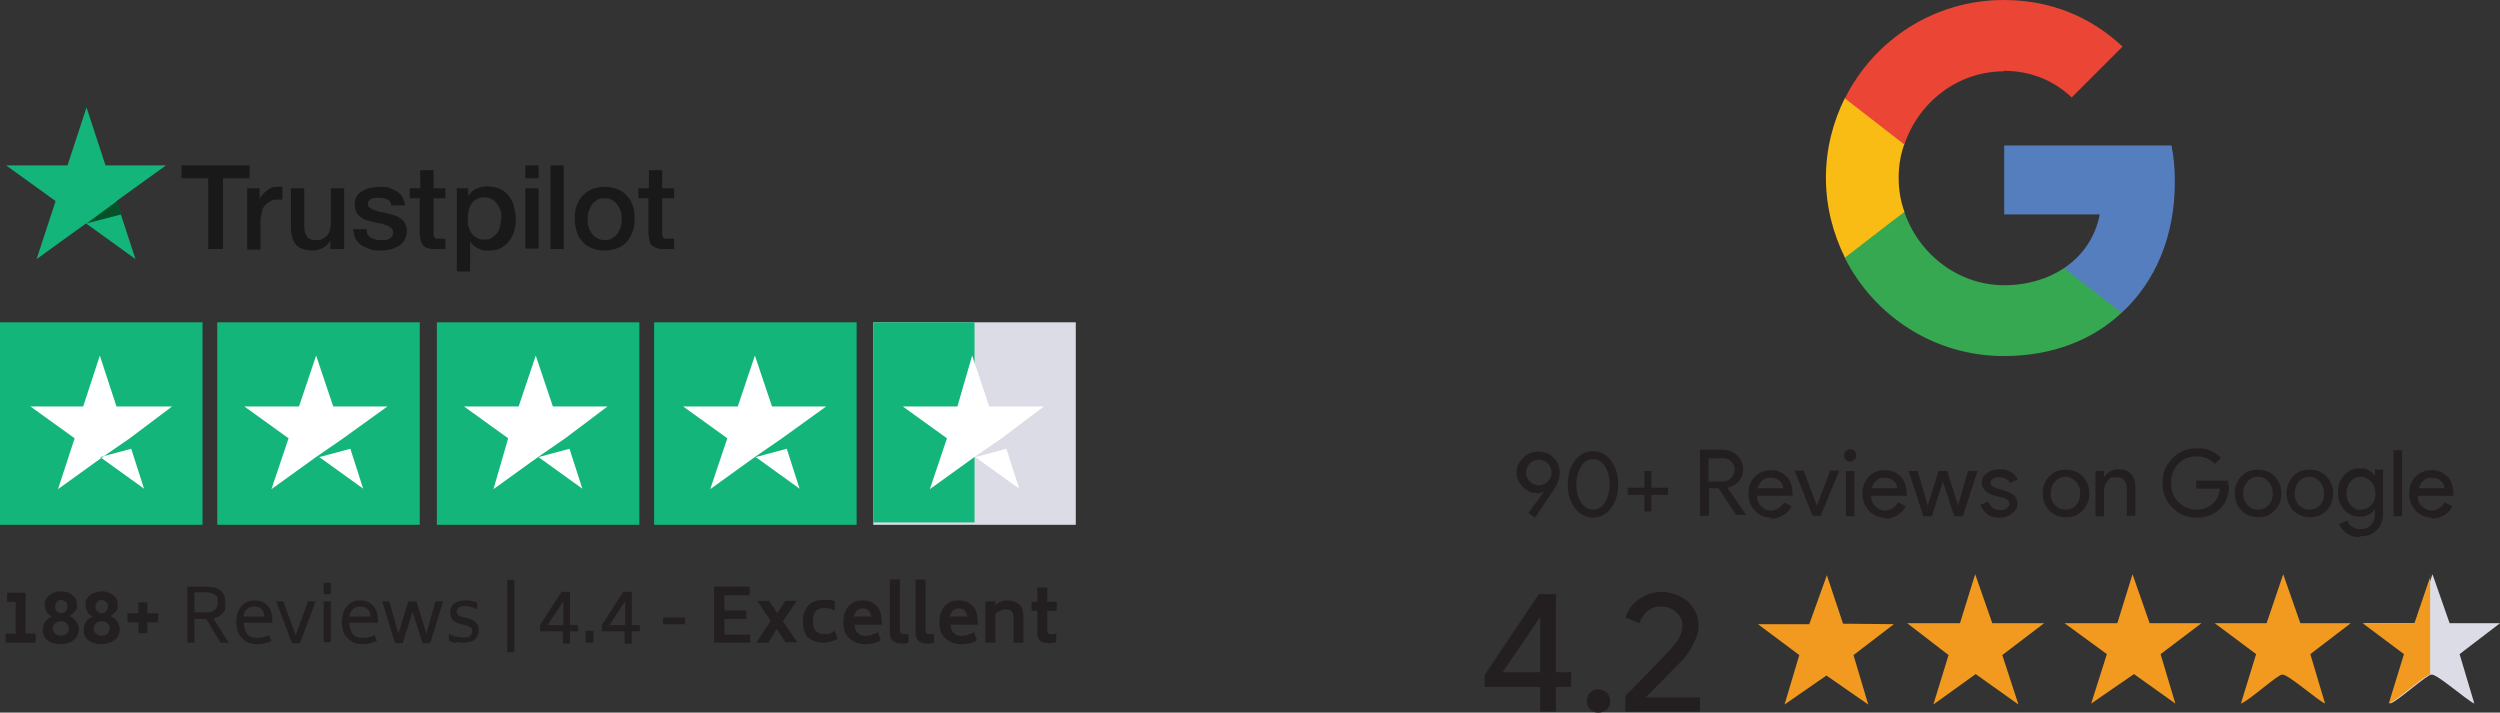 <?xml version="1.0" encoding="UTF-8"?><svg id="Layer_1" xmlns="http://www.w3.org/2000/svg" viewBox="0 0 525.9 149.9"><rect x="0" y="0" width="525.9" height="149.9" fill="#333333" stroke="none"/><defs><style>.cls-1{fill:#055229;}.cls-2{fill:#ea4535;}.cls-3{fill:#fff;}.cls-4{fill:none;}.cls-5{fill:#f29a1f;}.cls-6{fill:#231f20;}.cls-7{isolation:isolate;}.cls-8{fill:#557ebf;}.cls-9{fill:#dcdce6;}.cls-10{fill:#191919;}.cls-11{fill:#f9bc15;}.cls-12{fill:#36a852;}.cls-13{fill:#13b57a;}</style></defs><rect id="Rectangle" class="cls-13" y="67.8" width="42.6" height="42.6"/><rect id="Rectangle-2" class="cls-13" x="45.7" y="67.8" width="42.6" height="42.6"/><rect id="Rectangle-3" class="cls-13" x="91.9" y="67.8" width="42.6" height="42.6"/><rect id="Rectangle-4" class="cls-13" x="137.6" y="67.8" width="42.6" height="42.6"/><rect id="Rectangle-5" class="cls-9" x="183.7" y="67.8" width="42.6" height="42.6"/><polygon id="Rectangle-6" class="cls-13" points="183.7 67.8 205 67.8 205 109.9 183.7 109.9 183.7 67.8"/><path id="Shape" class="cls-3" d="M20.9,96.2l6.7-1.8,2.7,8.4-9.3-6.7h-.1v.1ZM36,85.5h-11.5l-3.5-10.7-3.5,10.7H6.4l9.3,6.7-3.5,10.7,9.3-6.7,5.8-4,8.9-6.7h-.2Z"/><path id="Shape-2" class="cls-3" d="M67,96.2l6.7-1.8,2.7,8.4-9.3-6.7h0l-.1.1ZM81.6,85.5h-11.5l-3.6-10.7-3.6,10.7h-11.5l9.3,6.7-3.6,10.7,9.3-6.7,5.8-4,9.3-6.7h.1Z"/><path id="Shape-3" class="cls-3" d="M113.1,96.2l6.7-1.8,2.7,8.4-9.3-6.7h0l-.1.1ZM127.8,85.5h-11.5l-3.6-10.7-3.6,10.7h-11.5l9.3,6.7-3.1,10.7,9.3-6.7,5.8-4,8.9-6.7h0Z"/><path id="Shape-4" class="cls-3" d="M158.8,96.2l6.7-1.8,2.7,8.4-9.3-6.7h0l-.1.1ZM173.9,85.5h-11.5l-3.6-10.7-3.6,10.7h-11.5l9.3,6.7-3.6,10.7,9.3-6.7,5.8-4,9.3-6.7h.1Z"/><path id="Shape-5" class="cls-3" d="M205,96.2l6.7-1.8,2.7,8.4-9.3-6.7h0l-.1.1ZM219.6,85.5h-11.5l-3.6-10.7-3.1,10.7h-11.5l9.3,6.7-3.6,10.7,9.3-6.7,5.8-4,8.9-6.7h0Z"/><g class="cls-7"><g class="cls-7"><path class="cls-6" d="M7.5,133.3v1.9H1.2v-1.9h2.1v-6.7h-1.8v-1.9h3.9v8.6h2.1,0Z"/><path class="cls-6" d="M16.1,130.8c.3.5.5,1,.5,1.6s-.2,1.1-.5,1.6-.8.8-1.3,1.1c-.6.2-1.2.4-2,.4-1.2,0-2.1-.3-2.8-.8s-1-1.3-1-2.2.2-1.2.5-1.7.8-.8,1.4-1.1c-.5-.2-.9-.6-1.1-1s-.4-.9-.4-1.5.1-1,.4-1.4.7-.8,1.2-1,1.1-.4,1.8-.4,1.3.1,1.8.4c.5.2.9.6,1.2,1s.4.9.4,1.4,0,1-.4,1.4-.7.8-1.2,1c.6.2,1.1.6,1.4,1.1h0l.1.1ZM14,133.3c.3-.3.5-.7.5-1.1s-.2-.8-.5-1.1-.7-.4-1.2-.4-.9.1-1.2.4c-.3.3-.5.6-.5,1.1s.2.8.5,1.1.7.4,1.2.4.9-.1,1.2-.4ZM12,126.6c-.2.2-.4.6-.4,1s0,.7.4,1c.2.2.5.4.9.4s.7-.1.9-.4c.2-.2.4-.6.4-1s0-.7-.4-1c-.2-.2-.5-.4-.9-.4s-.7.1-.9.4Z"/><path class="cls-6" d="M24.7,130.8c.3.5.5,1,.5,1.6s-.2,1.1-.5,1.6-.8.8-1.3,1.1c-.6.2-1.2.4-2,.4-1.2,0-2.1-.3-2.8-.8s-1-1.3-1-2.2.2-1.2.5-1.7.8-.8,1.4-1.1c-.5-.2-.9-.6-1.1-1s-.4-.9-.4-1.5,0-1,.4-1.4c.3-.4.7-.8,1.2-1s1.1-.4,1.8-.4,1.3.1,1.8.4c.5.2.9.6,1.2,1s.4.9.4,1.4,0,1-.4,1.4-.7.8-1.2,1c.6.2,1.1.6,1.4,1.1h0l.1.1ZM22.6,133.3c.3-.3.5-.7.5-1.1s-.2-.8-.5-1.1-.7-.4-1.2-.4-.9.1-1.2.4c-.3.3-.5.6-.5,1.1s.2.8.5,1.1.7.4,1.2.4.9-.1,1.2-.4ZM20.5,126.6c-.2.2-.4.6-.4,1s0,.7.4,1c.2.2.5.4.9.4s.7-.1.9-.4c.2-.2.4-.6.4-1s0-.7-.4-1c-.2-.2-.5-.4-.9-.4s-.7.1-.9.4Z"/><path class="cls-6" d="M33.3,130.9h-2.3v2.3h-1.9v-2.3h-2.3v-1.9h2.3v-2.3h1.9v2.3h2.3v1.9Z"/></g><g class="cls-7"><path class="cls-6" d="M43.2,130.2h-2.3v5h-1.5v-11.8h4.1c2.6,0,3.9,1.1,3.9,3.4s-.2,1.6-.6,2.2c-.4.6-1.1.9-1.9,1.1l3.2,5.1h-1.7l-3-5h-.2ZM40.9,128.8h2.6c1.5,0,2.3-.7,2.3-2.1s-.2-1.3-.6-1.6-1-.5-1.7-.5h-2.6v4.2h0Z"/><path class="cls-6" d="M51.9,133.3c.5.6,1.2.9,2.2.9s1.6-.2,2.5-.6l.5,1.2c-.9.5-2,.7-3.1.7s-1.7-.2-2.3-.6c-.6-.4-1.1-.9-1.5-1.6-.3-.7-.5-1.5-.5-2.4s.2-1.8.5-2.5.8-1.2,1.4-1.6,1.3-.5,2-.5c1.1,0,2,.4,2.7,1.1.6.7,1,1.7,1,3v.6h-6c0,1,.3,1.7.7,2.3h-.1ZM51.2,129.7h4.4c0-.7-.2-1.3-.6-1.6-.3-.3-.8-.5-1.5-.5-1.3,0-2.1.7-2.3,2.1Z"/><path class="cls-6" d="M66.4,126.5l-3.3,8.8h-1.7l-3.3-8.8h1.5l2.6,7.1,2.6-7.1h1.6Z"/><path class="cls-6" d="M68.1,122.6h1.5v2.4h-1.5v-2.4ZM68.1,126.5h1.5v8.6h-1.5v-8.6Z"/><path class="cls-6" d="M74.1,133.3c.5.6,1.2.9,2.2.9s1.6-.2,2.5-.6l.5,1.2c-.9.5-2,.7-3.1.7s-1.7-.2-2.3-.6c-.6-.4-1.1-.9-1.5-1.6-.3-.7-.5-1.5-.5-2.4s.2-1.8.5-2.5.8-1.2,1.4-1.6,1.3-.5,2-.5c1.1,0,2,.4,2.7,1.1.6.7,1,1.7,1,3v.6h-6c0,1,.3,1.7.7,2.3h-.1ZM73.5,129.7h4.4c0-.7-.2-1.3-.6-1.6-.3-.3-.8-.5-1.5-.5-1.3,0-2.1.7-2.3,2.1Z"/><path class="cls-6" d="M93.2,126.5l-2.7,8.8h-1.6l-2.1-6.6-2.1,6.6h-1.6l-2.7-8.8h1.5l1.9,6.8,2.1-6.8h1.7l2.1,6.8,1.9-6.8s1.6,0,1.6,0Z"/><path class="cls-6" d="M95.9,135.3c-.5-.1-1-.3-1.5-.5v-1.5c1,.6,2.1.8,3.2.8s1-.1,1.3-.4c.3-.2.4-.5.4-.9s0-.6-.3-.8-.5-.3-1-.5l-1-.2c-.7-.2-1.3-.5-1.7-.8-.4-.4-.6-1-.6-1.7s.3-1.4.8-1.8c.5-.4,1.3-.7,2.2-.7s1,0,1.4.1.9.2,1.3.4v1.4c-.4-.2-.8-.4-1.3-.5-.4-.1-.9-.2-1.4-.2s-.9.1-1.2.3c-.2.2-.4.5-.4.8s0,.6.3.8c.2.2.5.3.9.4l1,.2c.5.1.9.3,1.3.5.3.2.6.5.8.8s.3.8.3,1.3c0,.8-.3,1.5-.8,1.9s-1.3.7-2.3.7-1.2,0-1.7-.2v.3h0Z"/><path class="cls-6" d="M106.7,122h1.5v15.2h-1.5v-15.2Z"/></g><g class="cls-7"><path class="cls-6" d="M121.6,132.8h-1.7v2.6h-1.5v-2.6h-4.8v-1.3l4.5-7h1.8v7h1.7v1.3ZM118.5,131.5v-5l-3.3,5h3.3Z"/><path class="cls-6" d="M123.2,132.7h1.6v2.5h-1.6v-2.5Z"/><path class="cls-6" d="M134.6,132.8h-1.7v2.6h-1.5v-2.6h-4.8v-1.3l4.5-7h1.8v7h1.7v1.3ZM131.5,131.5v-5l-3.3,5h3.3Z"/><path class="cls-6" d="M139.5,129.9h4.6v1.4h-4.6v-1.4Z"/></g><g class="cls-7"><path class="cls-6" d="M157.8,133.4v1.8h-7.6v-11.8h7.5v1.8h-5.3v3.2h4.6v1.8h-4.6v3.3h5.4v-.1Z"/><path class="cls-6" d="M165.3,135.2l-1.9-2.9-1.8,2.9h-2.5l3-4.6-2.8-4.2h2.5l1.7,2.6,1.7-2.6h2.4l-2.9,4.3,3,4.4h-2.5.1v.1Z"/><path class="cls-6" d="M170,134.2c-.7-.8-1.1-2-1.1-3.4s.4-2.6,1.1-3.4c.7-.8,1.8-1.2,3.2-1.2h1.3c.4,0,.7.2,1.1.3v1.9c-.4-.2-.7-.3-1.1-.4-.3,0-.7-.1-1.1-.1-1.6,0-2.4.9-2.4,2.7s.8,2.8,2.3,2.8,1.5-.2,2.3-.7l.6,1.7c-.9.5-2,.8-3.1.8s-2.5-.4-3.2-1.2v.2h.1Z"/><path class="cls-6" d="M182.2,133.7c.4,0,.8,0,1.2-.2.4-.1.8-.3,1.3-.5l.6,1.7c-.5.3-1,.5-1.5.6s-1.1.2-1.8.2c-1,0-1.8-.2-2.5-.6s-1.2-.9-1.6-1.6c-.3-.7-.5-1.5-.5-2.4s.2-1.8.5-2.5.9-1.2,1.5-1.6c.6-.4,1.3-.5,2.1-.5,1.2,0,2.2.4,2.9,1.1.7.7,1,1.8,1.1,3.2v.8h-5.8c.2,1.6,1,2.4,2.6,2.4h-.1v-.1ZM179.6,129.7h3.6c0-.6-.2-1-.5-1.3s-.7-.4-1.2-.4c-1,0-1.6.6-1.9,1.7h0Z"/><path class="cls-6" d="M187.8,134.8c-.4-.4-.6-.9-.6-1.7v-11.2h2.1v10.5c0,.4,0,.6.2.8s.3.2.7.2h.9v1.8c-.5.1-.9.2-1.3.2-.9,0-1.5-.2-1.9-.5h0l-.1-.1Z"/><path class="cls-6" d="M193.2,134.8c-.4-.4-.6-.9-.6-1.7v-11.2h2.1v10.5c0,.4,0,.6.2.8s.3.2.7.2h.9v1.8c-.5.1-.9.2-1.3.2-.9,0-1.5-.2-1.9-.5h0l-.1-.1Z"/><path class="cls-6" d="M202.4,133.7c.4,0,.8,0,1.2-.2.4-.1.8-.3,1.3-.5l.6,1.7c-.5.3-1,.5-1.5.6s-1.1.2-1.8.2c-1,0-1.8-.2-2.5-.6s-1.2-.9-1.6-1.6c-.3-.7-.5-1.5-.5-2.4s.2-1.8.5-2.5.9-1.2,1.5-1.6c.6-.4,1.3-.5,2.1-.5,1.2,0,2.2.4,2.9,1.1.7.7,1,1.8,1.1,3.2v.8h-5.8c.2,1.6,1,2.4,2.6,2.4h-.1v-.1ZM199.8,129.7h3.6c0-.6-.2-1-.5-1.3s-.7-.4-1.2-.4c-1,0-1.6.6-1.9,1.7h0Z"/><path class="cls-6" d="M214.5,127.1c.5.6.8,1.5.8,2.8v5.3h-2.1v-5.3c0-.6-.1-1.1-.4-1.3-.2-.3-.7-.4-1.3-.4s-1.4.3-2.1.9v6.1h-2.1v-8.7h2.1v.8c.8-.7,1.6-1,2.5-1s2,.3,2.5.9h.1v-.1Z"/><path class="cls-6" d="M220.3,128.5v3.9c0,.4,0,.6.2.8s.4.2.7.2.6,0,1-.1v1.8c-.6.1-1.1.2-1.5.2-.9,0-1.5-.2-1.9-.5-.4-.4-.6-.9-.6-1.7v-4.6h-1.2v-1.9h1.2v-3h2.1v3h2v1.9h-2Z"/></g></g><g class="cls-7"><g class="cls-7"><path class="cls-6" d="M323.2,103.7c-1.1,0-2-.4-2.9-1.3-.8-.9-1.3-1.9-1.3-3s.5-2.2,1.4-3.1,2-1.3,3.2-1.3,2.4.4,3.2,1.3c.9.9,1.3,1.9,1.3,3.1s-.4,2.3-1.3,3.7l-3.9,5.8-1.4-1,3.3-4.5h0c-.4.2-.9.4-1.6.4h0v-.1ZM326.4,99.4c0-.7-.3-1.4-.8-1.9s-1.2-.8-1.9-.8-1.4.3-1.9.8-.8,1.2-.8,1.9.3,1.4.8,1.9c.6.5,1.2.8,1.9.8s1.4-.3,1.9-.8.8-1.2.8-1.9Z"/><path class="cls-6" d="M329.8,101.9c0-2,.5-3.7,1.5-5s2.3-2,3.8-2,2.8.7,3.8,2,1.5,3,1.5,5-.5,3.6-1.5,5c-1,1.3-2.3,2-3.8,2s-2.8-.7-3.8-2-1.5-3-1.5-5ZM338.6,101.9c0-1.5-.3-2.8-1-3.8-.6-1-1.5-1.5-2.5-1.5s-1.9.5-2.5,1.5-1,2.2-1,3.8.3,2.8,1,3.8c.6,1,1.5,1.5,2.5,1.5s1.9-.5,2.5-1.5,1-2.2,1-3.8Z"/><path class="cls-6" d="M350.9,102.6v1.5h-3.5v3.5h-1.5v-3.5h-3.5v-1.5h3.5v-3.5h1.5v3.5h3.5Z"/></g><g class="cls-7"><path class="cls-6" d="M359.4,108.5h-1.8v-13.9h4.7c1.2,0,2.2.4,3.1,1.2s1.3,1.8,1.3,2.9-.3,1.8-.9,2.5-1.4,1.2-2.4,1.4h0l3.9,5.7h-2.1l-3.7-5.6h-2v5.8h-.1ZM359.4,96.4v4.9h2.9c.7,0,1.3-.2,1.8-.7s.8-1.1.8-1.8-.2-1.2-.7-1.7-1.1-.7-1.8-.7h-3,0Z"/><path class="cls-6" d="M372.6,108.9c-1.4,0-2.5-.5-3.4-1.4-.9-1-1.4-2.2-1.4-3.6s.4-2.7,1.3-3.6,2-1.4,3.4-1.4,2.5.5,3.4,1.4c.8.9,1.2,2.2,1.2,3.8v.2h-7.5c0,.9.3,1.7.9,2.2.6.6,1.3.9,2.1.9s2-.6,2.7-1.7l1.6.8c-.4.8-1,1.4-1.8,1.9s-1.6.7-2.6.7v-.2h.1ZM369.7,102.7h5.4c0-.7-.3-1.2-.8-1.6s-1.1-.6-1.9-.6-1.2.2-1.7.6-.8,1-1,1.7h0v-.1Z"/></g><g class="cls-7"><path class="cls-6" d="M383.1,108.5h-1.8l-3.8-9.5h1.9l2.8,7.4h0l2.8-7.4h1.9l-3.9,9.5h.1Z"/></g><g class="cls-7"><path class="cls-6" d="M390.5,95.8c0,.3-.1.6-.4.9-.2.2-.5.4-.9.4s-.6,0-.9-.4c-.2-.2-.4-.5-.4-.9s.1-.6.4-.9c.2-.2.5-.4.9-.4s.6,0,.9.4c.2.2.4.5.4.9ZM390.1,99.1v9.5h-1.8v-9.5h1.8Z"/></g><g class="cls-7"><path class="cls-6" d="M396.6,108.9c-1.4,0-2.5-.5-3.4-1.4-.9-1-1.4-2.2-1.4-3.6s.4-2.7,1.3-3.6,2-1.4,3.4-1.4,2.5.5,3.4,1.4c.8.9,1.2,2.2,1.2,3.8v.2h-7.5c0,.9.3,1.7.9,2.2.6.6,1.3.9,2.1.9s2-.6,2.7-1.7l1.6.8c-.4.8-1,1.4-1.8,1.9s-1.6.7-2.6.7v-.2h.1ZM393.7,102.7h5.4c0-.7-.3-1.2-.8-1.6s-1.1-.6-1.9-.6-1.2.2-1.7.6-.8,1-1,1.7h0v-.1Z"/></g><g class="cls-7"><path class="cls-6" d="M416,99.1l-3.1,9.5h-1.8l-2.4-7.3-2.3,7.3h-1.8l-3.1-9.5h1.9l2.1,7.2h0l2.3-7.2h1.8l2.3,7.2h0l2.1-7.2h2Z"/><path class="cls-6" d="M424.4,105.9c0,.8-.4,1.5-1.1,2.1s-1.6.9-2.7.9-1.8-.2-2.5-.7-1.2-1.2-1.5-2l1.6-.7c.2.6.6,1,1,1.3s.9.5,1.5.5,1,0,1.4-.4.6-.5.6-.9c0-.6-.5-1.1-1.4-1.3l-1.6-.4c-1.8-.5-2.8-1.4-2.8-2.7s.4-1.6,1.1-2.1,1.6-.8,2.7-.8,1.6.2,2.3.6c.7.4,1.2.9,1.4,1.6l-1.6.7c-.2-.4-.5-.7-.9-.9-.4-.2-.9-.3-1.4-.3s-.9,0-1.2.3c-.4.2-.6.5-.6.9s.5.9,1.5,1.2l1.4.4c1.9.5,2.8,1.4,2.8,2.8h0v-.1Z"/></g><g class="cls-7"><path class="cls-6" d="M429.7,103.8c0-1.5.5-2.7,1.4-3.6.9-1,2.1-1.4,3.5-1.4s2.6.5,3.5,1.4c.9,1,1.4,2.2,1.4,3.6s-.5,2.7-1.4,3.6c-.9,1-2.1,1.4-3.5,1.4s-2.6-.5-3.5-1.4c-.9-1-1.4-2.2-1.4-3.6ZM431.4,103.8c0,1,.3,1.8.9,2.5.6.6,1.3.9,2.2.9s1.6-.3,2.2-.9.9-1.5.9-2.5-.3-1.8-.9-2.5c-.6-.6-1.3-1-2.2-1s-1.6.3-2.2,1c-.6.6-.9,1.5-.9,2.5Z"/></g><g class="cls-7"><path class="cls-6" d="M440.9,99.1h1.7v1.3h0c.3-.5.7-.9,1.2-1.2.6-.3,1.1-.5,1.8-.5,1.2,0,2.1.3,2.7,1s.9,1.6.9,2.8v6h-1.8v-5.8c0-1.5-.8-2.3-2.3-2.3s-1.3.3-1.8.9-.7,1.3-.7,2.1v5.2h-1.8v-9.5h.1Z"/></g><g class="cls-7"><path class="cls-6" d="M468.9,102.2c0,1.9-.6,3.5-1.7,4.6-1.3,1.4-3,2.1-5.1,2.1s-3.7-.7-5.1-2.1-2.1-3.1-2.1-5.2.7-3.8,2.1-5.2,3.1-2.1,5.1-2.1,2,.2,2.9.5c.9.4,1.6.9,2.2,1.5l-1.3,1.3c-.4-.5-1-.9-1.7-1.2-.7-.3-1.4-.4-2.2-.4-1.5,0-2.8.5-3.8,1.6s-1.5,2.4-1.5,4,.5,2.9,1.5,4c1,1,2.3,1.6,3.8,1.6s2.5-.4,3.4-1.2c.9-.8,1.4-1.8,1.6-3.2h-5v-1.7h6.7v1h.2v.1Z"/></g><g class="cls-7"><path class="cls-6" d="M470.1,103.8c0-1.5.5-2.7,1.4-3.6.9-1,2.1-1.4,3.5-1.4s2.6.5,3.5,1.4c.9,1,1.4,2.2,1.4,3.6s-.5,2.7-1.4,3.6c-.9,1-2.1,1.4-3.5,1.4s-2.6-.5-3.5-1.4c-.9-1-1.4-2.2-1.4-3.6ZM471.9,103.8c0,1,.3,1.8.9,2.5.6.6,1.3.9,2.2.9s1.6-.3,2.2-.9.9-1.5.9-2.5-.3-1.8-.9-2.5c-.6-.6-1.3-1-2.2-1s-1.6.3-2.2,1c-.6.6-.9,1.5-.9,2.5Z"/><path class="cls-6" d="M481,103.8c0-1.5.5-2.7,1.4-3.6.9-1,2.1-1.4,3.5-1.4s2.6.5,3.5,1.4c.9,1,1.4,2.2,1.4,3.6s-.5,2.7-1.4,3.6c-.9,1-2.1,1.4-3.5,1.4s-2.6-.5-3.5-1.4c-.9-1-1.4-2.2-1.4-3.6ZM482.7,103.8c0,1,.3,1.8.9,2.5.6.6,1.3.9,2.2.9s1.6-.3,2.2-.9.9-1.5.9-2.5-.3-1.8-.9-2.5c-.6-.6-1.3-1-2.2-1s-1.6.3-2.2,1c-.6.6-.9,1.5-.9,2.5Z"/><path class="cls-6" d="M496.5,113c-.5,0-1,0-1.5-.2-.5-.1-.9-.3-1.3-.6s-.7-.5-1-.9c-.3-.3-.5-.7-.6-1.1l1.7-.7c.2.6.5,1,1,1.3s1,.5,1.7.5c1,0,1.7-.3,2.3-.9.5-.6.8-1.4.8-2.4v-.9h0c-.3.5-.8.9-1.4,1.2-.6.3-1.2.4-1.9.4-1.2,0-2.3-.5-3.2-1.5s-1.3-2.2-1.3-3.6.4-2.6,1.3-3.6c.9-1,2-1.5,3.2-1.5s1.3,0,1.9.4c.6.3,1,.7,1.4,1.2h0v-1.3h1.7v9.1c0,1.5-.4,2.7-1.3,3.6s-2,1.3-3.5,1.3v.2h0ZM496.6,107.2c.9,0,1.6-.3,2.2-.9.6-.6.9-1.5.9-2.5s-.3-1.8-.9-2.5c-.6-.6-1.3-1-2.2-1s-1.6.3-2.1,1c-.6.6-.9,1.5-.9,2.5s.3,1.8.9,2.5c.6.6,1.3,1,2.1,1h0v-.1Z"/></g><g class="cls-7"><path class="cls-6" d="M505.3,94.7v13.9h-1.8v-13.9h1.8Z"/></g><g class="cls-7"><path class="cls-6" d="M511.6,108.9c-1.4,0-2.5-.5-3.4-1.4-.9-1-1.4-2.2-1.4-3.6s.4-2.7,1.3-3.6,2-1.4,3.4-1.4,2.5.5,3.4,1.4,1.2,2.2,1.2,3.8v.2h-7.5c0,.9.3,1.7.9,2.2.6.6,1.3.9,2.1.9s2-.6,2.7-1.7l1.6.8c-.4.8-1,1.4-1.8,1.9s-1.6.7-2.6.7v-.2h.1ZM508.8,102.7h5.4c0-.7-.3-1.2-.8-1.6s-1.1-.6-1.9-.6-1.2.2-1.7.6-.8,1-1,1.7h0v-.1Z"/></g></g><g class="cls-7"><path class="cls-6" d="M327.3,144.5v5.2h-3.3v-5.2h-11.7v-2.5l11.4-17h3.6v16.4h3.2v3.1h-3.2ZM316,141.4h8v-11.5h-.1l-7.8,11.5h-.1Z"/><path class="cls-6" d="M338.7,147.5c0,.7-.2,1.3-.7,1.7-.5.5-1.1.7-1.8.7s-1.3-.2-1.7-.7c-.5-.5-.7-1.1-.7-1.7s.2-1.3.7-1.8,1.1-.7,1.7-.7,1.3.2,1.8.7.7,1.1.7,1.8Z"/><path class="cls-6" d="M357.6,146.5v3.2h-15.7v-3.3l6.4-6.5c2.1-2.2,3.6-3.8,4.4-4.9.8-1.1,1.2-2.2,1.2-3.4s-.4-2-1.3-2.8c-.8-.8-1.9-1.2-3.2-1.2s-2.1.3-2.9,1-1.3,1.5-1.6,2.5l-3-1.2c.5-1.5,1.4-2.8,2.8-3.8s3-1.6,4.8-1.6,4.1.7,5.6,2.1c1.5,1.4,2.2,3.1,2.2,5.1s-1.3,5-3.9,7.7l-7.2,7.3h11.4v-.2Z"/></g><polygon class="cls-5" points="430 131.1 421.2 137.8 424.6 148.2 415.6 141.8 406.7 148.2 409.9 137.8 401.2 131.1 412.3 131.1 415.5 120.8 419.1 131.1 430 131.1"/><polygon class="cls-5" points="452.2 131.1 463.1 131.1 454.5 137.6 457.6 148 448.9 141.8 439.9 148 443.2 137.6 434.3 131.1 445.4 131.1 448.6 120.8 452.2 131.1"/><polygon class="cls-5" points="380.6 131.3 384.3 121 387.7 131.2 398.4 131.3 389.9 137.8 393 148.2 384.2 142.1 375.4 148.2 378.5 137.8 369.8 131.3 380.6 131.3"/><path class="cls-5" d="M476.8,131.1l3.5-10.3,3.6,10.3h10.6l-8.5,6.5,3.1,10.4c-1.6-.7-7.8-6.2-9-6.1-1,0-7.1,5.6-8.7,6.1l3.2-10.4-8.7-6.5h10.9Z"/><path class="cls-9" d="M508.2,131.1l3.5-10.3,3.6,10.3h10.6l-8.5,6.5,3.1,10.4c-1.6-.7-7.8-6.2-9-6.1-1,0-7.1,5.6-8.7,6.1l3.2-10.4-8.7-6.5h10.9Z"/><path class="cls-8" d="M457.5,38.3c0-2.7-.2-5.2-.7-7.7h-35.2v14.5h20.1c-.9,4.7-3.5,8.6-7.5,11.3v9.4h12.1c7.1-6.5,11.2-16.1,11.2-27.5Z"/><path class="cls-12" d="M421.5,74.9c10.1,0,18.6-3.3,24.8-9.1l-12.1-9.4c-3.3,2.2-7.6,3.6-12.6,3.6-9.7,0-18-6.6-21-15.4h-12.5v9.7c6.2,12.2,18.8,20.6,33.4,20.6h0Z"/><path class="cls-11" d="M400.6,44.5c-.8-2.2-1.2-4.6-1.2-7.1s.4-4.9,1.2-7.1v-9.7h-12.5c-2.5,5-4,10.7-4,16.8s1.5,11.7,4,16.8l9.7-7.5,2.8-2.1h0v-.1Z"/><path class="cls-2" d="M421.5,14.9c5.5,0,10.4,1.9,14.3,5.6l10.7-10.7c-6.5-6.1-14.9-9.8-25-9.8-14.6,0-27.3,8.4-33.4,20.7l12.5,9.7c3-8.9,11.2-15.4,21-15.4h-.1v-.1Z"/><path class="cls-4" d="M384.1,0h74.9v74.9h-74.9V0h0Z"/><path class="cls-5" d="M511.3,121.1l-3.4,10h-10.9l8.7,6.5-3.2,10.4c1.6-.5,7.7-6.1,8.7-6.1h0v-20.8h.1Z"/><path class="cls-10" d="M38.3,34.8h14.2v2.7h-5.6v14.9h-3.1v-14.9h-5.6v-2.7h.1ZM52,39.6h2.6v2.5h0c0-.3.2-.7.5-1s.5-.6.9-.9c.3-.3.7-.5,1.1-.7s.8-.2,1.2-.2h1.1v2.7h-1.2c-.5,0-.9,0-1.3.3s-.8.5-1.1.8c-.3.4-.6.8-.7,1.4s-.3,1.2-.3,1.9v6.1h-2.8v-12.7h0s0-.2,0-.2ZM72.3,52.4h-2.8v-1.8h0c-.3.6-.9,1.2-1.5,1.5-.7.4-1.4.6-2.1.6-1.7,0-2.9-.4-3.6-1.2s-1.1-2.1-1.1-3.8v-8.1h2.8v7.8c0,1.1.2,1.9.6,2.4s1,.7,1.8.7,1.1,0,1.5-.3.7-.4,1-.7c.2-.3.4-.7.5-1.1s.2-.9.2-1.4v-7.4h2.8v12.7h-.1v.1ZM77.1,48.3c0,.8.4,1.4.9,1.7.6.3,1.2.5,1.9.5h.9c.3,0,.7,0,.9-.2.3,0,.5-.3.7-.5s.3-.5.3-.9-.2-.7-.4-.9-.6-.4-.9-.6c-.4,0-.8-.3-1.3-.4-.5,0-1-.2-1.5-.3s-1-.3-1.5-.4-.9-.4-1.3-.7-.7-.6-.9-1.1c-.2-.4-.3-1-.3-1.6s.2-1.3.5-1.7c.3-.5.8-.8,1.3-1.1s1.1-.5,1.7-.6,1.2-.2,1.8-.2,1.3,0,1.9.2,1.1.4,1.6.7.9.7,1.2,1.2.5,1.1.6,1.8h-2.9c0-.7-.4-1.1-.9-1.3s-1-.3-1.7-.3h-.7c-.3,0-.5,0-.8.2-.2,0-.4.2-.6.4s-.2.4-.2.7,0,.6.4.8.6.4.9.5c.4,0,.8.3,1.3.4.5,0,1,.2,1.5.3s1,.3,1.5.4.9.4,1.3.7.7.6.9,1,.4,1,.4,1.6-.2,1.4-.5,1.9-.8,1-1.3,1.3c-.6.3-1.2.6-1.8.7s-1.3.2-2,.2-1.6,0-2.2-.3-1.3-.5-1.8-.8c-.5-.4-.9-.8-1.2-1.4-.3-.6-.4-1.2-.5-2h2.8v.1ZM86.3,39.6h2.1v-3.8h2.8v3.8h2.5v2.1h-2.5v7.6c0,.2,0,.4.2.6s.2.3.4.3h1.9v2.2h-1.8c-.7,0-1.3,0-1.8-.2-.4,0-.8-.3-1.1-.6s-.4-.6-.5-1c0-.4-.2-.9-.2-1.4v-7.5h-2.1v-2.1h.1ZM95.8,39.6h2.7v1.7h0c.4-.7.9-1.3,1.7-1.6s1.5-.5,2.3-.5,1.9.2,2.6.5,1.4.8,1.9,1.5.9,1.3,1.1,2.2c.2.8.4,1.7.4,2.6s-.1,1.7-.3,2.5-.6,1.5-1,2.1-1,1.1-1.7,1.5-1.5.6-2.4.6h-1.2c-.4,0-.8-.2-1.2-.4s-.7-.4-1-.6c-.3-.3-.6-.6-.8-.9h0v6.3h-2.8v-17.4h-.3v-.1ZM105.5,46c0-.6,0-1.1-.2-1.7s-.4-1-.7-1.4c-.3-.4-.7-.8-1.1-1s-1-.4-1.5-.4c-1.2,0-2.1.4-2.7,1.2s-.9,1.9-.9,3.3,0,1.2.2,1.8c.2.6.4,1,.7,1.4.3.4.7.7,1.1.9.4.2.9.3,1.5.3s1.2,0,1.6-.4.8-.6,1.1-1c.3-.4.5-.9.6-1.4s.2-1.1.2-1.6c0,0,.1,0,.1,0ZM110.5,34.8h2.8v2.7h-2.8v-2.7ZM110.5,39.6h2.8v12.7h-2.8v-12.7h0ZM115.8,34.8h2.8v17.6h-2.8v-17.6h0ZM127.2,52.7c-1,0-1.9-.2-2.7-.5s-1.5-.8-2-1.4c-.6-.6-1-1.3-1.2-2.1s-.4-1.7-.4-2.7.1-1.9.4-2.7.7-1.5,1.2-2.1c.6-.6,1.2-1,2-1.4.8-.3,1.7-.5,2.7-.5s1.9.2,2.7.5,1.5.8,2,1.4c.6.6,1,1.3,1.2,2.1.3.8.4,1.7.4,2.7s-.1,1.9-.4,2.7-.7,1.5-1.2,2.1-1.2,1.1-2,1.4-1.7.5-2.7.5h0ZM127.2,50.5c.6,0,1.2,0,1.6-.4.5-.3.8-.6,1.1-1s.5-.9.7-1.4c.1-.5.2-1.1.2-1.6s0-1.1-.2-1.6-.4-1-.7-1.4-.7-.8-1.1-1c-.5-.3-1-.4-1.6-.4s-1.2,0-1.6.4c-.5.3-.8.6-1.1,1s-.5.9-.7,1.4c-.1.5-.2,1.1-.2,1.6s0,1.1.2,1.6c.1.5.4,1,.7,1.4s.7.8,1.1,1c.5.3,1,.4,1.6.4h0ZM134.4,39.6h2.1v-3.8h2.8v3.8h2.5v2.1h-2.5v7.6c0,.2,0,.4.2.6,0,.2.2.3.4.3h1.9v2.2h-1.8c-.7,0-1.3,0-1.8-.2s-.8-.3-1.1-.6c-.3-.3-.4-.6-.5-1,0-.4-.1-.9-.2-1.4v-7.5h-2.1v-2.1h.1Z"/><path class="cls-13" d="M35,34.8h-12.8l-4-12.2-4,12.2H1.3l10.4,7.5-4,12.2,10.4-7.5,10.4,7.5-4-12.2,10.4-7.5h.1Z"/><path class="cls-1" d="M25.5,45.1l-.9-2.8-6.4,4.7,7.3-1.9h0Z"/></svg>
